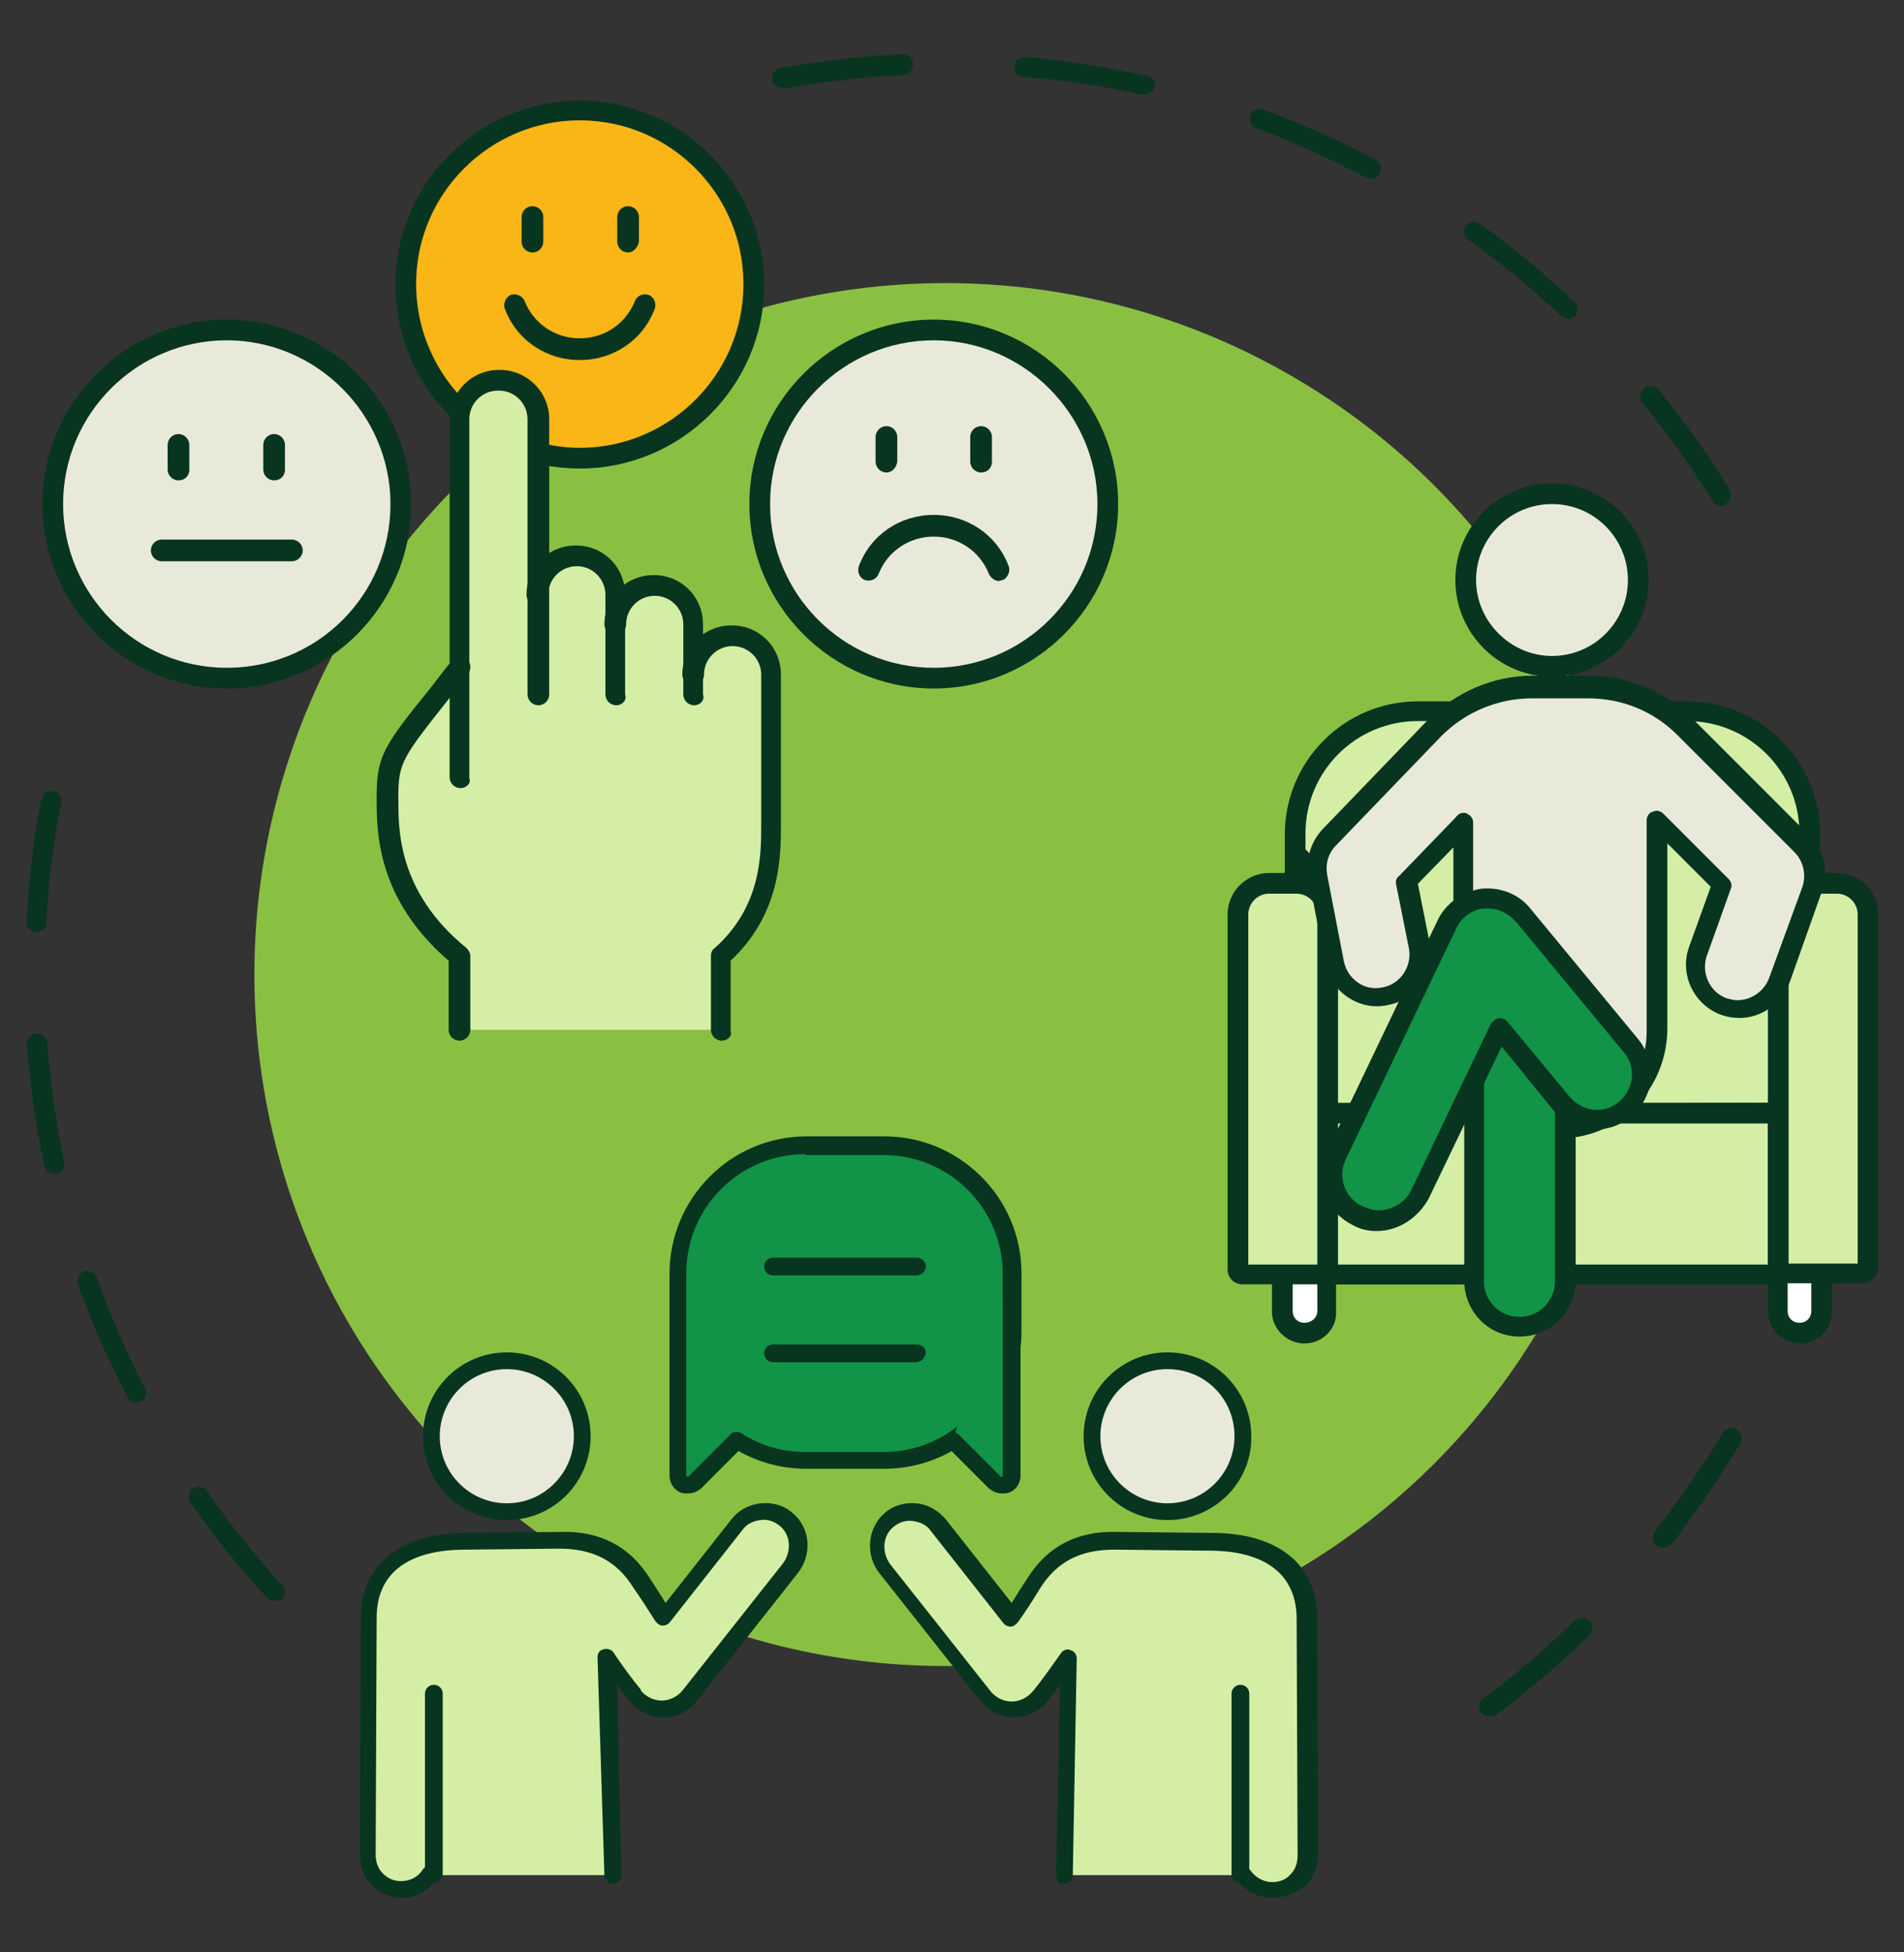 <?xml version="1.0" encoding="UTF-8"?>
<!-- Generator: Adobe Illustrator 23.0.2, SVG Export Plug-In . SVG Version: 6.00 Build 0)  -->
<svg xmlns="http://www.w3.org/2000/svg" xmlns:xlink="http://www.w3.org/1999/xlink" version="1.1" id="Layer_1" x="0px" y="0px" viewBox="0 0 193.1 197.9" style="enable-background:new 0 0 193.1 197.9;" xml:space="preserve">
<rect x="0" y="0" width="193.1" height="197.9" fill="#333333" stroke="none"/>
<style type="text/css">
	.st0{fill:#083520;}
	.st1{fill:#8AC042;}
	.st2{fill:#E9E9DA;}
	.st3{fill:#2DB5FF;}
	.st4{fill:#FAB616;}
	.st5{fill:#FFFFFF;}
	.st6{fill:#CFF1FF;}
	.st7{fill:#D4EFA5;}
	.st8{fill:#119348;}
	.st9{fill:#99E0FF;}
</style>
<g>
	<path class="st0" d="M151,174c-0.3,0-0.6-0.1-0.8-0.4c-0.3-0.5-0.2-1.1,0.2-1.4c3.3-2.4,6.4-5.1,9.3-7.9c0.4-0.4,1.1-0.4,1.5,0   c0.4,0.4,0.4,1.1,0,1.5c-3,2.9-6.2,5.6-9.5,8.1C151.4,174,151.2,174,151,174z M27.9,162.3c-0.3,0-0.6-0.1-0.8-0.3   c-2.8-3-5.4-6.3-7.8-9.7c-0.3-0.5-0.2-1.1,0.3-1.4c0.5-0.3,1.1-0.2,1.4,0.3c2.3,3.3,4.9,6.5,7.6,9.5c0.4,0.4,0.4,1.1-0.1,1.5   C28.4,162.2,28.1,162.3,27.9,162.3z M168.6,156.9c-0.2,0-0.4-0.1-0.6-0.2c-0.4-0.4-0.5-1-0.2-1.4c2.5-3.2,4.8-6.6,6.9-10   c0.3-0.5,0.9-0.7,1.4-0.4c0.5,0.3,0.7,0.9,0.4,1.4c-2.1,3.6-4.5,7-7,10.3C169.2,156.8,168.9,156.9,168.6,156.9z M13.8,142.2   c-0.4,0-0.7-0.2-0.9-0.6c-1.9-3.7-3.6-7.5-5-11.4c-0.2-0.5,0.1-1.1,0.6-1.3c0.5-0.2,1.1,0.1,1.3,0.6c1.4,3.8,3,7.6,4.9,11.2   c0.3,0.5,0.1,1.1-0.4,1.4C14.1,142.1,14,142.2,13.8,142.2z M5.5,119c-0.5,0-0.9-0.3-1-0.8c-0.9-4-1.4-8.2-1.8-12.3   c0-0.6,0.4-1.1,1-1.1c0.6,0,1.1,0.4,1.1,1c0.3,4,0.9,8.1,1.7,12c0.1,0.6-0.2,1.1-0.8,1.2C5.7,119,5.6,119,5.5,119z M3.7,94.5   C3.7,94.5,3.6,94.5,3.7,94.5c-0.6,0-1.1-0.5-1-1.1c0.2-4.1,0.7-8.3,1.5-12.4c0.1-0.6,0.6-0.9,1.2-0.8c0.6,0.1,0.9,0.6,0.8,1.2   c-0.8,4-1.3,8-1.5,12.1C4.7,94.1,4.2,94.5,3.7,94.5z M174.6,51.3c-0.3,0-0.7-0.2-0.9-0.5c-2.1-3.4-4.5-6.8-7.1-9.9   c-0.4-0.4-0.3-1.1,0.1-1.5c0.4-0.4,1.1-0.3,1.5,0.1c2.6,3.2,5.1,6.6,7.2,10.1c0.3,0.5,0.1,1.1-0.3,1.4   C175,51.3,174.8,51.3,174.6,51.3z M159,32.3c-0.3,0-0.5-0.1-0.7-0.3c-3-2.8-6.1-5.4-9.4-7.7c-0.5-0.3-0.6-1-0.2-1.4   c0.3-0.5,1-0.6,1.4-0.2c3.4,2.4,6.6,5.1,9.6,7.9c0.4,0.4,0.4,1,0,1.5C159.6,32.2,159.3,32.3,159,32.3z M139,18.1   c-0.2,0-0.3,0-0.5-0.1c-3.6-1.9-7.3-3.6-11.1-5c-0.5-0.2-0.8-0.8-0.6-1.3c0.2-0.5,0.8-0.8,1.3-0.6c3.9,1.4,7.7,3.1,11.4,5.1   c0.5,0.3,0.7,0.9,0.4,1.4C139.8,17.9,139.4,18.1,139,18.1z M116,9.6c-0.1,0-0.1,0-0.2,0c-3.9-0.9-8-1.5-12-1.8   c-0.6,0-1-0.5-0.9-1.1c0-0.6,0.5-1,1.1-0.9c4.1,0.3,8.3,1,12.3,1.9c0.6,0.1,0.9,0.7,0.8,1.2C116.9,9.3,116.4,9.6,116,9.6z    M79.3,8.9c-0.5,0-0.9-0.3-1-0.8c-0.1-0.6,0.3-1.1,0.8-1.2c4.1-0.7,8.2-1.2,12.4-1.4c0.6,0,1.1,0.4,1.1,1s-0.4,1.1-1,1.1   c-4.1,0.2-8.1,0.7-12.1,1.4C79.4,8.9,79.3,8.9,79.3,8.9z"></path>
	<circle class="st1" cx="95.9" cy="98.8" r="70.1"></circle>
	<g>
		<g>
			<g>
				<g>
					<circle class="st2" cx="94.7" cy="51.1" r="17.6"></circle>
					<path class="st0" d="M94.7,69.8C84.4,69.8,76,61.4,76,51.1c0-10.3,8.4-18.7,18.7-18.7c10.3,0,18.7,8.4,18.7,18.7       C113.4,61.4,105,69.8,94.7,69.8z M94.7,34.5c-9.1,0-16.6,7.4-16.6,16.6c0,9.1,7.4,16.6,16.6,16.6c9.1,0,16.6-7.4,16.6-16.6       C111.3,42,103.8,34.5,94.7,34.5z"></path>
				</g>
				<g>
					<g>
						<g>
							<path class="st3" d="M99.5,44.4v2.5V44.4z"></path>
							<path class="st0" d="M99.5,47.9c-0.6,0-1.1-0.5-1.1-1.1v-2.5c0-0.6,0.5-1.1,1.1-1.1s1.1,0.5,1.1,1.1v2.5         C100.6,47.5,100.1,47.9,99.5,47.9z"></path>
						</g>
						<g>
							<path class="st3" d="M89.9,44.4v2.5V44.4z"></path>
							<path class="st0" d="M89.9,47.9c-0.6,0-1.1-0.5-1.1-1.1v-2.5c0-0.6,0.5-1.1,1.1-1.1c0.6,0,1.1,0.5,1.1,1.1v2.5         C90.9,47.5,90.4,47.9,89.9,47.9z"></path>
						</g>
					</g>
					<g>
						<path class="st2" d="M101.3,57.8c-1-2.6-3.6-4.5-6.6-4.5c-3,0-5.6,1.9-6.6,4.5H101.3z"></path>
						<path class="st0" d="M101.3,58.9c-0.4,0-0.8-0.3-1-0.7c-0.9-2.3-3.1-3.8-5.6-3.8c-2.5,0-4.7,1.5-5.6,3.8        c-0.2,0.5-0.8,0.8-1.4,0.6c-0.5-0.2-0.8-0.8-0.6-1.4c1.2-3.2,4.2-5.2,7.6-5.2c3.4,0,6.4,2,7.6,5.2c0.2,0.5-0.1,1.2-0.6,1.4        C101.6,58.8,101.4,58.9,101.3,58.9z"></path>
					</g>
				</g>
			</g>
			<g>
				<g>
					<path class="st4" d="M46.8,41.7c-3.5-3.2-5.6-7.8-5.6-12.9c0-9.7,7.9-17.6,17.6-17.6c9.7,0,17.6,7.9,17.6,17.6       c0,9.7-7.9,17.6-17.6,17.6c-1.4,0-2.9-0.2-4.2-0.5L46.8,41.7z"></path>
					<path class="st0" d="M58.8,47.5c-1.5,0-3-0.2-4.5-0.5c-0.6-0.1-0.9-0.7-0.8-1.3c0.1-0.6,0.7-0.9,1.3-0.8c1.3,0.3,2.6,0.5,4,0.5       c9.1,0,16.6-7.4,16.6-16.6c0-9.1-7.4-16.6-16.6-16.6c-9.1,0-16.6,7.4-16.6,16.6c0,4.6,1.9,9,5.3,12.2c0.4,0.4,0.5,1.1,0.1,1.5       c-0.4,0.4-1.1,0.5-1.5,0.1c-3.8-3.5-6-8.5-6-13.7c0-10.3,8.4-18.7,18.7-18.7c10.3,0,18.7,8.4,18.7,18.7       C77.5,39.1,69.1,47.5,58.8,47.5z"></path>
				</g>
				<g>
					<g>
						<g>
							<path class="st5" d="M63.7,22v2.5V22z"></path>
							<path class="st0" d="M63.7,25.6c-0.6,0-1.1-0.5-1.1-1.1V22c0-0.6,0.5-1.1,1.1-1.1c0.6,0,1.1,0.5,1.1,1.1v2.5         C64.7,25.1,64.2,25.6,63.7,25.6z"></path>
						</g>
						<g>
							<path class="st5" d="M54,22v2.5V22z"></path>
							<path class="st0" d="M54,25.6c-0.6,0-1.1-0.5-1.1-1.1V22c0-0.6,0.5-1.1,1.1-1.1s1.1,0.5,1.1,1.1v2.5         C55.1,25.1,54.6,25.6,54,25.6z"></path>
						</g>
					</g>
					<g>
						<path class="st4" d="M52.2,30.9c1,2.6,3.6,4.5,6.6,4.5c3,0,5.6-1.9,6.6-4.5H52.2z"></path>
						<path class="st0" d="M58.8,36.5c-3.4,0-6.4-2-7.6-5.2c-0.2-0.5,0.1-1.2,0.6-1.4c0.5-0.2,1.2,0.1,1.4,0.6        c0.9,2.3,3.1,3.8,5.6,3.8c2.5,0,4.7-1.5,5.6-3.8c0.2-0.5,0.8-0.8,1.4-0.6c0.5,0.2,0.8,0.8,0.6,1.4        C65.2,34.5,62.2,36.5,58.8,36.5z"></path>
					</g>
				</g>
			</g>
			<g>
				<g>
					<circle class="st2" cx="23" cy="51.1" r="17.6"></circle>
					<path class="st0" d="M23,69.8c-10.3,0-18.7-8.4-18.7-18.7c0-10.3,8.4-18.7,18.7-18.7s18.7,8.4,18.7,18.7       C41.7,61.4,33.3,69.8,23,69.8z M23,34.5c-9.1,0-16.6,7.4-16.6,16.6c0,9.1,7.4,16.6,16.6,16.6s16.6-7.4,16.6-16.6       C39.6,42,32.1,34.5,23,34.5z"></path>
				</g>
				<g>
					<g>
						<g>
							<path class="st6" d="M27.8,45.2v2.5V45.2z"></path>
							<path class="st0" d="M27.8,48.7c-0.6,0-1.1-0.5-1.1-1.1v-2.5c0-0.6,0.5-1.1,1.1-1.1s1.1,0.5,1.1,1.1v2.5         C28.9,48.3,28.4,48.7,27.8,48.7z"></path>
						</g>
						<g>
							<path class="st6" d="M18.1,45.2v2.5V45.2z"></path>
							<path class="st0" d="M18.1,48.7c-0.6,0-1.1-0.5-1.1-1.1v-2.5c0-0.6,0.5-1.1,1.1-1.1c0.6,0,1.1,0.5,1.1,1.1v2.5         C19.2,48.3,18.7,48.7,18.1,48.7z"></path>
						</g>
					</g>
					<g>
						<path class="st6" d="M16.4,55.8h13.2H16.4z"></path>
						<path class="st0" d="M29.6,56.9H16.4c-0.6,0-1.1-0.5-1.1-1.1c0-0.6,0.5-1.1,1.1-1.1h13.2c0.6,0,1.1,0.5,1.1,1.1        C30.7,56.4,30.2,56.9,29.6,56.9z"></path>
					</g>
				</g>
			</g>
		</g>
		<g>
			<g>
				<path class="st7" d="M54.6,60.3c0-2.2,1.8-3.9,3.9-3.9l0,0c2.2,0,3.9,1.8,3.9,3.9v3.1c0-2.2,1.8-3.9,3.9-3.9l0,0      c2.2,0,3.9,1.8,3.9,3.9v5c0-2.2,1.8-3.9,3.9-3.9h0c2.2,0,3.9,1.8,3.9,3.9v15.2c0,3.1,0,8.8-5.1,13.3v7.5H46.6v-7.5      c-7.6-6.2-7.3-13.2-7.3-16.2c0-4.3,0.9-4.8,7.4-13.1V42.5c0-2.2,1.8-3.9,3.9-3.9h0.1c2.2,0,3.9,1.8,3.9,3.9V60.3z"></path>
			</g>
			<g>
				<g>
					<g>
						<path class="st0" d="M62.5,71.5c-0.6,0-1.1-0.5-1.1-1.1V60.3c0-1.6-1.3-2.9-2.9-2.9c-1.6,0-2.9,1.3-2.9,2.9        c0,0.6-0.5,1.1-1.1,1.1c-0.6,0-1.1-0.5-1.1-1.1c0-2.8,2.2-5,5-5c2.8,0,5,2.2,5,5v10.1C63.6,71,63.1,71.5,62.5,71.5z"></path>
					</g>
					<g>
						<path class="st0" d="M70.4,71.5c-0.6,0-1.1-0.5-1.1-1.1v-7.1c0-1.6-1.3-2.9-2.9-2.9c-1.6,0-2.9,1.3-2.9,2.9        c0,0.6-0.5,1.1-1.1,1.1c-0.6,0-1.1-0.5-1.1-1.1c0-2.8,2.2-5,5-5c2.8,0,5,2.2,5,5v7.1C71.5,71,71,71.5,70.4,71.5z"></path>
					</g>
					<g>
						<path class="st0" d="M46.7,79.9c-0.6,0-1.1-0.5-1.1-1.1V42.5c0-2.7,2.2-5,5-5h0.1c2.7,0,5,2.2,5,5v27.9c0,0.6-0.5,1.1-1.1,1.1        c-0.6,0-1.1-0.5-1.1-1.1V42.5c0-1.6-1.3-2.9-2.9-2.9h-0.1c-1.6,0-2.9,1.3-2.9,2.9v36.4C47.8,79.4,47.3,79.9,46.7,79.9z"></path>
					</g>
				</g>
				<g>
					<path class="st0" d="M73.2,105.5c-0.6,0-1.1-0.5-1.1-1.1v-7.5c0-0.3,0.1-0.6,0.4-0.8c4.7-4.2,4.7-9.4,4.7-12.5V68.4       c0-1.6-1.3-2.9-2.9-2.9c-1.6,0-2.9,1.3-2.9,2.9c0,0.6-0.5,1.1-1.1,1.1c-0.6,0-1.1-0.5-1.1-1.1c0-2.8,2.2-5,5-5c2.8,0,5,2.2,5,5       v15.2c0,3.2,0,9-5.1,13.8v7.1C74.3,105,73.8,105.5,73.2,105.5z"></path>
				</g>
				<g>
					<path class="st0" d="M46.6,105.5c-0.6,0-1.1-0.5-1.1-1.1v-7c-7.3-6.3-7.3-13.1-7.3-16.4l0-0.3c0-4.1,0.8-5.2,5.5-11       c0.6-0.8,1.3-1.7,2.1-2.7c0.4-0.5,1-0.5,1.5-0.2c0.5,0.4,0.5,1,0.2,1.5c-0.8,1-1.5,1.9-2.1,2.7c-4.5,5.7-5,6.3-5,9.7l0,0.3       c0,3-0.1,9.4,6.9,15.1c0.2,0.2,0.4,0.5,0.4,0.8v7.5C47.7,105,47.2,105.5,46.6,105.5z"></path>
				</g>
			</g>
		</g>
	</g>
	<g>
		<g>
			<g>
				<path class="st2" d="M118.4,153.3c4.2,0,7.7-3.4,7.7-7.7c0-4.2-3.4-7.7-7.7-7.7c-4.2,0-7.7,3.4-7.7,7.7      C110.7,149.8,114.2,153.3,118.4,153.3z"></path>
				<path class="st0" d="M118.4,154.1c-4.7,0-8.5-3.8-8.5-8.5c0-4.7,3.8-8.5,8.5-8.5c4.7,0,8.5,3.8,8.5,8.5      C127,150.3,123.1,154.1,118.4,154.1z M118.4,138.8c-3.8,0-6.8,3.1-6.8,6.8c0,3.8,3.1,6.8,6.8,6.8c3.8,0,6.8-3.1,6.8-6.8      C125.2,141.8,122.2,138.8,118.4,138.8z"></path>
			</g>
			<g>
				<path class="st7" d="M125.8,190.1l0.3-0.1c0.6,1,1.7,1.6,2.9,1.6c0,0,0.1,0,0.1,0c1.9,0,3.5-1.6,3.4-3.6c0,0-0.1-24-0.1-24.2      c-0.1-4.2-2.9-7.6-9.9-7.5l-9.4-0.1c-0.1,0-0.1,0-0.2,0c-3.9-0.1-6.6,1.6-8.2,4.3c-0.8,1.2-1.5,2.4-2.2,3.5l-7.4-9.4      c-1.2-1.5-3.5-1.8-5-0.5c-1.5,1.2-1.6,3.4-0.4,5l10.2,12.9c0.7,0.8,1.7,1.3,2.7,1.3c1.1,0,2.1-0.5,2.7-1.3l0.1-0.1      c1-1.3,1.9-2.6,2.8-3.9l-0.4,22.1H125.8z"></path>
				<path class="st0" d="M129,192.4c-1.3,0-2.5-0.6-3.3-1.5c-0.3,0-0.7-0.3-0.7-0.6c-0.1-0.5,0.2-0.9,0.6-1l0.3-0.1      c0.4-0.1,0.7,0.1,0.9,0.4c0.5,0.7,1.3,1.2,2.2,1.2l0.1,0c0.7,0,1.4-0.3,1.8-0.8c0.5-0.5,0.7-1.2,0.7-1.9      c0-0.3-0.1-23.9-0.1-24.2c-0.1-4.3-3.2-6.7-8.9-6.7c0,0-0.1,0-0.1,0l-9.5-0.1c-3.4,0-5.8,1.2-7.5,3.9c-0.8,1.3-1.5,2.4-2.3,3.5      c-0.2,0.2-0.4,0.4-0.7,0.4c-0.3,0-0.5-0.1-0.7-0.3l-7.4-9.4c-0.4-0.6-1.1-0.9-1.8-1c-0.7-0.1-1.4,0.1-2,0.6      c-1.1,0.9-1.2,2.6-0.3,3.8l10.2,12.9c0.5,0.6,1.3,1,2.1,1c0.8,0,1.6-0.4,2.1-1l0.1-0.1c0.9-1.1,1.8-2.4,2.8-3.8      c0.2-0.3,0.6-0.5,1-0.3c0.4,0.1,0.6,0.5,0.6,0.8l-0.4,22.1c0,0.5-0.4,0.8-0.9,0.8c-0.5,0-0.8-0.4-0.8-0.9l0.4-19.3      c-0.4,0.6-0.8,1.1-1.2,1.6l-0.1,0.1c-0.8,1-2.1,1.6-3.4,1.6c-1.3,0-2.6-0.6-3.4-1.7l-10.2-12.9c-1.5-1.9-1.2-4.6,0.5-6.1      c0.9-0.8,2.1-1.1,3.2-1c1.2,0.1,2.2,0.7,3,1.6l6.7,8.5c0.5-0.8,1-1.6,1.6-2.5c2-3.2,5-4.8,9-4.7l0.2,0l9.4,0.1      c3.5,0,6.2,0.8,8.1,2.4c1.7,1.4,2.6,3.5,2.7,6c0,0.2,0.1,21.8,0.1,24.2c0,1.1-0.4,2.2-1.2,3.1      C131.4,191.9,130.3,192.4,129,192.4C129.1,192.4,129.1,192.4,129,192.4L129,192.4z"></path>
			</g>
			<g>
				<path class="st0" d="M125.8,190.9c-0.5,0-0.9-0.4-0.9-0.9v-18.3c0-0.5,0.4-0.9,0.9-0.9c0.5,0,0.9,0.4,0.9,0.9v18.3      C126.7,190.6,126.3,190.9,125.8,190.9z"></path>
			</g>
			<g>
				<path class="st2" d="M51.4,153.3c-4.2,0-7.7-3.4-7.7-7.7c0-4.2,3.4-7.7,7.7-7.7c4.2,0,7.7,3.4,7.7,7.7      C59.1,149.8,55.6,153.3,51.4,153.3z"></path>
				<path class="st0" d="M51.4,154.1c-4.7,0-8.5-3.8-8.5-8.5c0-4.7,3.8-8.5,8.5-8.5c4.7,0,8.5,3.8,8.5,8.5      C59.9,150.3,56.1,154.1,51.4,154.1z M51.4,138.8c-3.8,0-6.8,3.1-6.8,6.8c0,3.8,3.1,6.8,6.8,6.8c3.8,0,6.8-3.1,6.8-6.8      C58.2,141.8,55.1,138.8,51.4,138.8z"></path>
			</g>
			<g>
				<path class="st7" d="M44,190.1l-0.3-0.1c-0.6,1-1.7,1.6-2.9,1.6c0,0-0.1,0-0.1,0c-1.9,0-3.5-1.6-3.4-3.6c0,0,0.1-24,0.1-24.2      c0.1-4.2,2.9-7.6,9.9-7.5l9.4-0.1c0.1,0,0.1,0,0.2,0c3.9-0.1,6.6,1.6,8.2,4.3c0.8,1.2,1.5,2.4,2.2,3.5l7.4-9.4      c1.2-1.5,3.5-1.8,5-0.5c1.5,1.2,1.6,3.4,0.4,5l-10.2,12.9c-0.7,0.8-1.7,1.3-2.7,1.3c-1.1,0-2.1-0.5-2.7-1.3l-0.1-0.1      c-1-1.3-1.9-2.6-2.8-3.9l0.4,22.1H44z"></path>
				<path class="st0" d="M40.8,192.4L40.8,192.4C40.7,192.4,40.7,192.4,40.8,192.4c-1.3,0-2.3-0.5-3.1-1.3c-0.8-0.8-1.2-1.9-1.2-3.1      c0-2.4,0.1-24,0.1-24.2c0-2.5,1-4.6,2.7-6c1.9-1.6,4.6-2.4,8.1-2.4l9.5-0.1c4-0.1,7,1.5,9,4.7c0.6,0.9,1.1,1.7,1.6,2.5l6.7-8.5      c0.7-0.9,1.8-1.5,3-1.6c1.2-0.1,2.3,0.2,3.2,1c1.8,1.5,2,4.2,0.5,6.1l-10.2,12.9c-0.8,1.1-2.1,1.7-3.4,1.7      c-1.3,0-2.6-0.6-3.4-1.6l-0.1-0.1c-0.4-0.5-0.8-1.1-1.2-1.6l0.4,19.3c0,0.5-0.4,0.9-0.8,0.9c0,0,0,0,0,0c-0.5,0-0.8-0.4-0.9-0.8      L60.6,168c0-0.4,0.2-0.7,0.6-0.8c0.4-0.1,0.8,0,1,0.3c1,1.5,1.9,2.7,2.8,3.8l0,0.1c0.5,0.6,1.3,1,2.1,1c0.8,0,1.6-0.4,2.1-1      l10.2-12.9c0.9-1.2,0.8-2.9-0.3-3.8c-0.6-0.5-1.3-0.7-2-0.6c-0.7,0.1-1.4,0.4-1.8,1l-7.4,9.4c-0.2,0.2-0.4,0.3-0.7,0.3      c-0.3,0-0.5-0.2-0.7-0.4c-0.7-1.1-1.4-2.2-2.3-3.5c-1.7-2.7-4.1-3.9-7.5-3.9l-0.1,0l-9.4,0.1c-5.7,0-8.9,2.3-9,6.7      c0,0.3-0.1,24-0.1,24.2c0,0.7,0.2,1.4,0.7,1.9c0.5,0.5,1.1,0.8,1.8,0.8l0.1,0c0.9,0,1.7-0.4,2.2-1.2c0.2-0.3,0.6-0.5,0.9-0.4      l0.3,0.1c0.5,0.1,0.7,0.6,0.6,1c-0.1,0.4-0.4,0.6-0.7,0.6C43.2,191.9,42,192.4,40.8,192.4z"></path>
			</g>
			<g>
				<path class="st0" d="M44,190.9c-0.5,0-0.9-0.4-0.9-0.9v-18.3c0-0.5,0.4-0.9,0.9-0.9c0.5,0,0.9,0.4,0.9,0.9v18.3      C44.8,190.6,44.4,190.9,44,190.9z"></path>
			</g>
		</g>
		<g>
			<path class="st8" d="M81.7,116.1h7.9c7.2,0,13,5.8,13,13v5.9c0,7.2-5.8,13-13,13h-7.9c-2.6,0-5-0.8-7-2l-4.3,4.3     c-0.6,0.6-1.7,0.2-1.7-0.7v-20.5C68.7,121.9,74.5,116.1,81.7,116.1z"></path>
			<path class="st0" d="M69.7,151.4c-0.2,0-0.5,0-0.7-0.1c-0.7-0.3-1.1-1-1.1-1.7v-20.5c0-7.6,6.2-13.9,13.9-13.9h7.9     c7.6,0,13.9,6.2,13.9,13.9v5.9c0,7.6-6.2,13.9-13.9,13.9h-7.9c-2.4,0-4.8-0.6-6.9-1.8l-3.8,3.8C70.6,151.3,70.2,151.4,69.7,151.4     z M81.7,117c-6.7,0-12.1,5.4-12.1,12.1v20.5c0,0,0,0.1,0.1,0.1c0.1,0,0.1,0,0.1,0l4.3-4.3c0.3-0.3,0.7-0.3,1.1-0.1     c2,1.3,4.2,1.9,6.5,1.9h7.9c6.7,0,12.1-5.4,12.1-12.1v-5.9c0-6.7-5.4-12.1-12.1-12.1H81.7z"></path>
		</g>
		<g>
			<path class="st8" d="M96.6,146l4.3,4.3c0.6,0.6,1.7,0.2,1.7-0.7v-20.5L96.6,146z"></path>
			<path class="st0" d="M101.6,151.4c-0.5,0-0.9-0.2-1.3-0.5l-4.3-4.3c-0.3-0.3-0.3-0.9,0-1.2c0.3-0.3,0.9-0.3,1.2,0l4.3,4.3     c0,0,0.1,0.1,0.1,0c0.1,0,0.1-0.1,0.1-0.1v-20.5c0-0.5,0.4-0.9,0.9-0.9c0.5,0,0.9,0.4,0.9,0.9v20.5c0,0.7-0.4,1.4-1.1,1.7     C102.1,151.4,101.9,151.4,101.6,151.4z"></path>
		</g>
		<g>
			<g>
				<path class="st0" d="M92.9,129.3H78.4c-0.5,0-0.9-0.4-0.9-0.9s0.4-0.9,0.9-0.9h14.6c0.5,0,0.9,0.4,0.9,0.9      S93.4,129.3,92.9,129.3z"></path>
			</g>
			<g>
				<path class="st0" d="M92.9,138.1H78.4c-0.5,0-0.9-0.4-0.9-0.9c0-0.5,0.4-0.9,0.9-0.9h14.6c0.5,0,0.9,0.4,0.9,0.9      C93.8,137.7,93.4,138.1,92.9,138.1z"></path>
			</g>
		</g>
	</g>
	<g>
		<g>
			<g>
				<rect x="131.3" y="86.9" class="st9" width="52.2" height="42.3"></rect>
				<path class="st0" d="M183.5,130.2h-52.2c-0.6,0-1-0.5-1-1V86.9c0-0.6,0.5-1,1-1h52.2c0.6,0,1,0.5,1,1v42.3      C184.6,129.8,184.1,130.2,183.5,130.2z M132.3,128.2h50.2V87.9h-50.2V128.2z"></path>
			</g>
			<g>
				<path class="st7" d="M183.5,86.9v-2.3c0-6.9-5.6-12.5-12.4-12.5h-27.3c-6.9,0-12.4,5.6-12.4,12.5v2.3h0.1      c3.2,0,1.1,25.9,1.1,25.9H182C182,112.8,180.3,86.9,183.5,86.9L183.5,86.9z"></path>
				<path class="st0" d="M182,113.9h-49.5c-0.3,0-0.6-0.1-0.7-0.3c-0.2-0.2-0.3-0.5-0.3-0.8c0.9-10.8,1-23.3-0.3-24.9      c-0.5-0.1-0.9-0.5-0.9-1v-2.3c0-7.4,6-13.5,13.5-13.5h27.3c7.4,0,13.5,6,13.5,13.5v2.3c0,0.5-0.4,1-0.9,1      c-1.3,1.6-1.3,14-0.6,24.9c0,0.3-0.1,0.6-0.3,0.8C182.6,113.7,182.3,113.9,182,113.9z M133.6,111.8h47.3      c-0.4-6.5-1.2-22.8,1.3-25.4c0.1-0.1,0.2-0.2,0.3-0.3v-1.6c0-6.3-5.1-11.4-11.4-11.4h-27.3c-6.3,0-11.4,5.1-11.4,11.4v1.6      c0.1,0.1,0.2,0.2,0.3,0.3C135.1,89.1,134.1,105.3,133.6,111.8z M183.5,86.9L183.5,86.9L183.5,86.9z"></path>
			</g>
			<g>
				<path class="st5" d="M182.5,135.2L182.5,135.2c1.3,0,2.3-1,2.3-2.2v-8.1h-4.5v8.1C180.3,134.2,181.3,135.2,182.5,135.2z"></path>
				<path class="st0" d="M182.6,136.2L182.6,136.2c-1.8,0-3.3-1.5-3.3-3.2v-8.1c0-0.6,0.5-1,1-1h4.5c0.6,0,1,0.5,1,1v8.1      C185.8,134.7,184.4,136.2,182.6,136.2z M181.3,125.9v7c0,0.7,0.5,1.2,1.2,1.2h0c0.7,0,1.2-0.5,1.2-1.2v-7H181.3z"></path>
			</g>
			<g>
				<polygon class="st7" points="134.5,129.2 180.3,129.2 180.3,112.8 134.5,112.9     "></polygon>
				<path class="st0" d="M134.5,130.2c-0.3,0-0.5-0.1-0.7-0.3c-0.2-0.2-0.3-0.5-0.3-0.7v-16.3c0-0.6,0.5-1,1-1l45.8-0.1c0,0,0,0,0,0      c0.3,0,0.5,0.1,0.7,0.3c0.2,0.2,0.3,0.5,0.3,0.7v16.4c0,0.6-0.5,1-1,1L134.5,130.2C134.5,130.2,134.5,130.2,134.5,130.2z       M135.6,113.9v14.3l43.7,0v-14.3L135.6,113.9z"></path>
			</g>
			<g>
				<path class="st5" d="M134.5,132.9v-5.9H130v5.9c0,1.2,1,2.2,2.2,2.2h0C133.6,135.2,134.5,134.2,134.5,132.9z"></path>
				<path class="st0" d="M132.3,136.2c-1.8,0-3.3-1.5-3.3-3.2v-5.9c0-0.6,0.5-1,1-1h4.5c0.6,0,1,0.5,1,1v5.9      C135.6,134.7,134.1,136.2,132.3,136.2z M131.1,128.1v4.8c0,0.7,0.5,1.2,1.2,1.2c0.7,0,1.3-0.5,1.3-1.2v-4.8H131.1z"></path>
			</g>
			<g>
				<path class="st7" d="M186.2,89.5h-2.8c-1.7,0-3.2,1.4-3.2,3.2v36.4h8.6c0.3,0,0.5-0.2,0.5-0.5V92.7      C189.4,91,188,89.5,186.2,89.5z"></path>
				<path class="st0" d="M188.9,130.1h-8.6c-0.6,0-1-0.5-1-1V92.7c0-2.3,1.9-4.2,4.2-4.2h2.8c2.3,0,4.2,1.9,4.2,4.2v35.9      C190.4,129.4,189.7,130.1,188.9,130.1z M181.3,128.1h7.1V92.7c0-1.2-1-2.1-2.1-2.1h-2.8c-1.2,0-2.1,1-2.1,2.1V128.1z"></path>
			</g>
			<g>
				<path class="st7" d="M131.4,89.5h-2.8c-1.7,0-3.2,1.4-3.2,3.2v36c0,0.3,0.2,0.5,0.5,0.5h8.6V92.7      C134.5,91,133.1,89.5,131.4,89.5z"></path>
				<path class="st0" d="M134.5,130.2H126c-0.9,0-1.5-0.7-1.5-1.5v-36c0-2.3,1.9-4.2,4.2-4.2h2.8c2.3,0,4.2,1.9,4.2,4.2v36.5      C135.6,129.8,135.1,130.2,134.5,130.2z M126.5,128.2h7.1V92.7c0-1.2-1-2.1-2.1-2.1h-2.8c-1.2,0-2.1,1-2.1,2.1V128.2z"></path>
			</g>
		</g>
		<g>
			<g>
				<g>
					<path class="st2" d="M183.7,90.1l-3.3,9.3c-0.6,1.8-2.3,2.9-4.1,2.9c-0.5,0-1-0.1-1.5-0.3c-2.3-0.8-3.5-3.3-2.6-5.6l2.4-6.7       l-6.6-6.6v21.4c0,5.4-4.4,9.8-9.8,9.8c-5.4,0-9.8-4.4-9.8-9.8V83.4l-5.7,5.9l1.3,6.5c0.5,2.4-1.1,4.7-3.5,5.1       c-2.4,0.5-4.7-1.1-5.1-3.5l-1.7-8.8c-0.3-1.4,0.2-2.8,1.2-3.9l10.7-11.1c2.6-2.6,6.1-4.2,9.8-4.2h5.8c3.6,0,7.1,1.5,9.7,4       l11.9,11.9C183.9,86.7,184.3,88.5,183.7,90.1z"></path>
					<path class="st0" d="M158.2,115.4c-6,0-10.8-4.8-10.8-10.8V85.9l-3.6,3.7l1.2,6c0.6,2.9-1.4,5.8-4.3,6.3c-1.4,0.3-2.8,0-4-0.8       c-1.2-0.8-2-2-2.3-3.4l-1.7-8.8c-0.3-1.7,0.2-3.5,1.4-4.8l10.7-11.1c2.8-2.8,6.6-4.5,10.6-4.5h5.8c3.9,0,7.7,1.6,10.4,4.3       l11.9,11.9c1.5,1.5,2,3.7,1.3,5.6l-3.3,9.3c-0.8,2.1-2.8,3.6-5.1,3.6c-0.6,0-1.2-0.1-1.8-0.3c-2.8-1-4.3-4.1-3.3-6.9l2.2-6.1       l-4.4-4.4v18.9C169,110.5,164.2,115.4,158.2,115.4z M148.4,82.4c0.1,0,0.3,0,0.4,0.1c0.4,0.2,0.6,0.5,0.6,0.9v21.2       c0,4.8,3.9,8.8,8.8,8.8s8.8-3.9,8.8-8.8V83.2c0-0.4,0.2-0.8,0.6-0.9c0.4-0.2,0.8-0.1,1.1,0.2l6.6,6.6c0.3,0.3,0.4,0.7,0.2,1.1       l-2.4,6.7c-0.6,1.7,0.3,3.7,2,4.3c0.4,0.1,0.7,0.2,1.1,0.2c1.4,0,2.7-0.9,3.2-2.2l3.4-9.3c0,0,0,0,0,0c0.4-1.2,0.1-2.6-0.8-3.5       l-11.9-11.9c-2.4-2.4-5.6-3.7-9-3.7h-5.8c-3.4,0-6.7,1.4-9.1,3.8l-10.7,11.1c-0.8,0.8-1.1,1.9-0.9,3l1.7,8.8       c0.2,0.9,0.7,1.6,1.4,2.1c0.7,0.5,1.6,0.7,2.5,0.5c1.8-0.3,3-2.1,2.7-3.9l-1.3-6.5c-0.1-0.3,0-0.7,0.3-0.9l5.7-5.9       C147.9,82.5,148.2,82.4,148.4,82.4z"></path>
				</g>
			</g>
			<g>
				<circle class="st2" cx="157.4" cy="58.8" r="8.7"></circle>
				<path class="st0" d="M157.4,68.6c-5.4,0-9.8-4.4-9.8-9.8s4.4-9.8,9.8-9.8s9.8,4.4,9.8,9.8S162.8,68.6,157.4,68.6z M157.4,51.1      c-4.3,0-7.7,3.5-7.7,7.7s3.5,7.7,7.7,7.7c4.3,0,7.7-3.5,7.7-7.7S161.7,51.1,157.4,51.1z"></path>
			</g>
			<g>
				<g>
					<path class="st8" d="M154.1,134.5c-2.6,0-4.6-2.1-4.6-4.6v-29c0-2.6,2.1-4.6,4.6-4.6c2.6,0,4.6,2.1,4.6,4.6v29       C158.8,132.4,156.7,134.5,154.1,134.5z"></path>
					<path class="st0" d="M154.1,135.5c-3.1,0-5.6-2.5-5.6-5.7v-29c0-3.1,2.5-5.7,5.6-5.7c3.1,0,5.7,2.5,5.7,5.7v29       C159.8,133,157.2,135.5,154.1,135.5z M154.1,97.3c-2,0-3.6,1.6-3.6,3.6v29c0,2,1.6,3.6,3.6,3.6s3.6-1.6,3.6-3.6v-29       C157.7,98.9,156.1,97.3,154.1,97.3z"></path>
				</g>
			</g>
			<g>
				<g>
					<path class="st8" d="M139.6,123.8c-0.7,0-1.4-0.1-2-0.5c-2.3-1.1-3.3-3.9-2.2-6.2l11.2-23.4c0.7-1.4,2-2.4,3.6-2.6       c1.6-0.2,3.1,0.4,4.1,1.7l10.9,13.2c1.6,2,1.3,4.9-0.6,6.5c-2,1.6-4.9,1.3-6.5-0.6l-6.3-7.6l-8.1,16.9       C143,122.8,141.4,123.8,139.6,123.8z"></path>
					<path class="st0" d="M139.6,124.8c-0.9,0-1.7-0.2-2.4-0.6c-2.8-1.4-4-4.7-2.6-7.5l11.2-23.4c0.8-1.7,2.5-2.9,4.4-3.2       c1.9-0.2,3.8,0.5,5,2l10.9,13.2c1,1.2,1.4,2.6,1.3,4.1c-0.1,1.5-0.9,2.9-2,3.8c-1.2,1-2.6,1.4-4.1,1.3c-1.5-0.1-2.9-0.9-3.8-2       l-5.2-6.4l-7.4,15.4C143.8,123.5,141.8,124.8,139.6,124.8z M150.9,92.1c-0.1,0-0.3,0-0.4,0c-1.2,0.1-2.3,0.9-2.8,2l-11.2,23.4       c-0.9,1.8-0.1,4,1.7,4.8c0.5,0.2,1,0.4,1.6,0.4c1.4,0,2.7-0.8,3.3-2l8.1-16.9c0.2-0.3,0.5-0.5,0.8-0.6c0.3,0,0.7,0.1,0.9,0.4       l6.3,7.6c0.6,0.7,1.5,1.2,2.4,1.3c1,0.1,1.9-0.2,2.6-0.8c0.7-0.6,1.2-1.5,1.3-2.4c0.1-1-0.2-1.9-0.8-2.6l-10.9-13.2       C153,92.6,152,92.1,150.9,92.1z"></path>
				</g>
			</g>
		</g>
	</g>
</g>
</svg>
